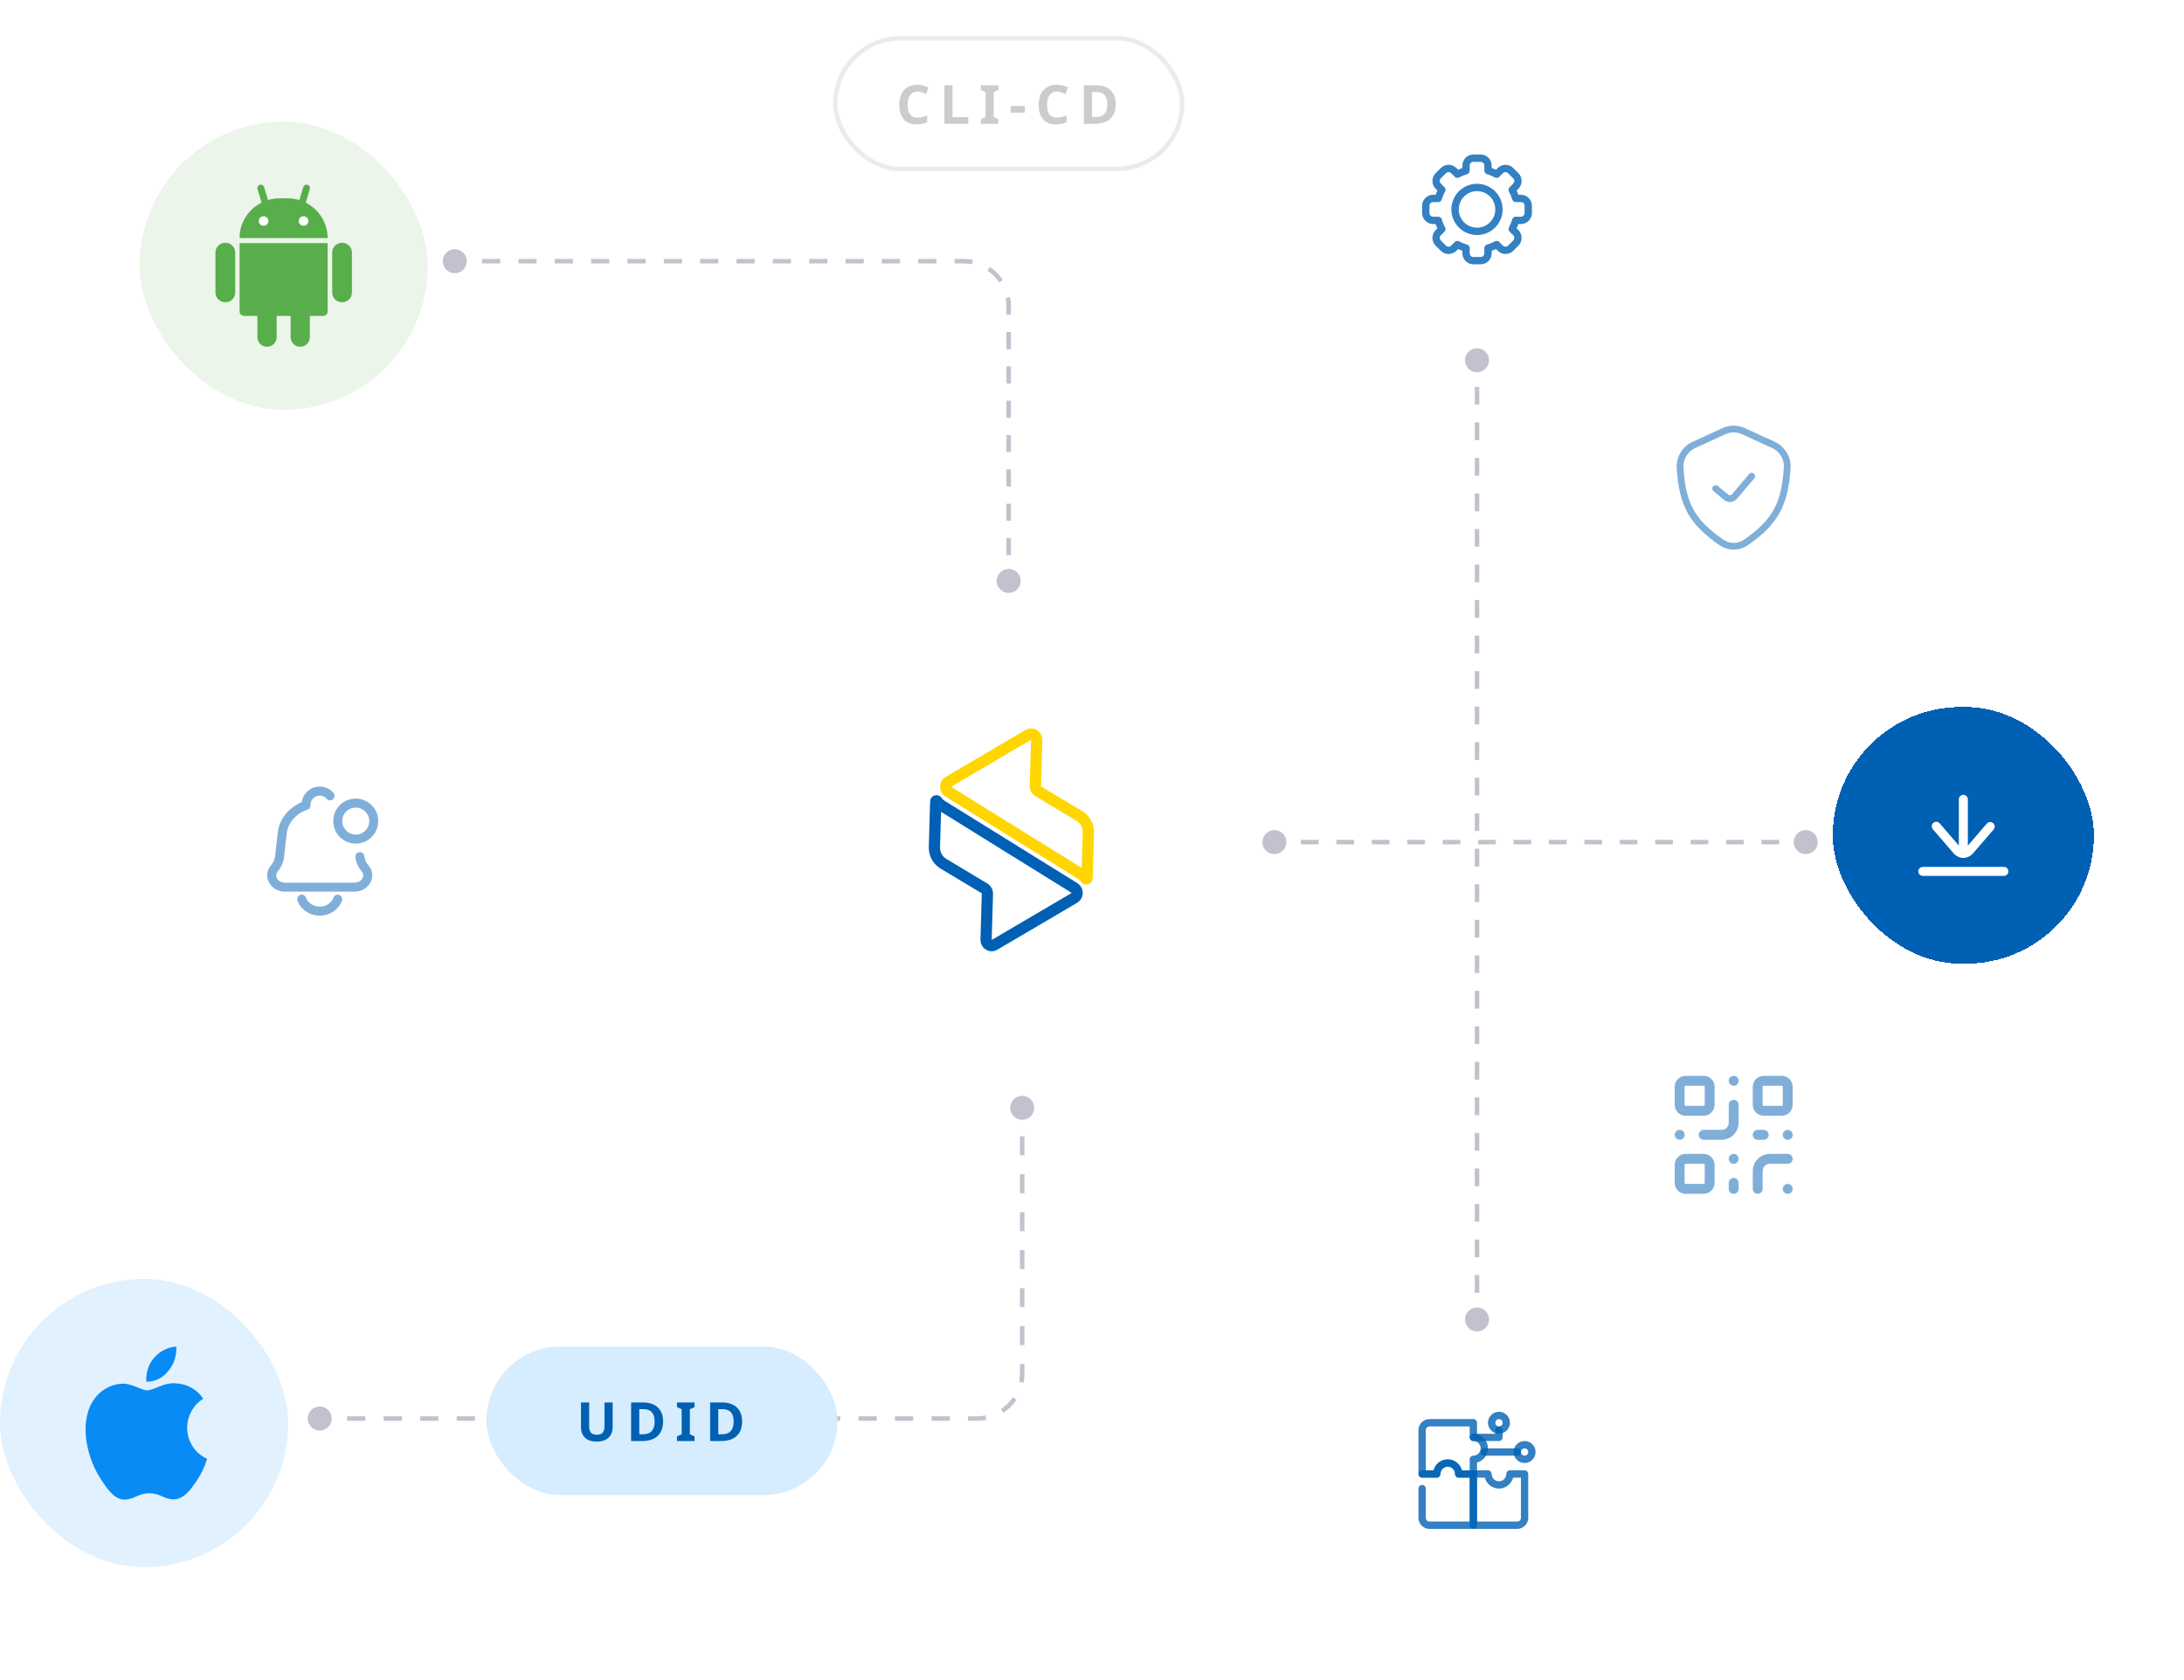 <svg width="485" height="373" viewBox="0 0 485 373" fill="none" xmlns="http://www.w3.org/2000/svg">
<rect x="31" y="27" width="64" height="64" rx="32" fill="#57AE4A" fill-opacity="0.12"/>
<path d="M59.626 49.08C59.626 49.676 59.137 50.154 58.535 50.154C57.933 50.154 57.444 49.676 57.444 49.08C57.444 48.484 57.933 48 58.535 48C59.137 48 59.626 48.484 59.626 49.08ZM68.508 49.08C68.508 49.676 68.019 50.154 67.417 50.154C66.815 50.154 66.326 49.676 66.326 49.08C66.326 48.484 66.815 48 67.417 48C68.019 48 68.508 48.484 68.508 49.08ZM72.761 53.979V69.172C72.761 69.707 72.328 70.146 71.788 70.146H68.806V74.882C68.806 76.052 67.85 76.997 66.669 76.997C65.493 76.997 64.543 76.052 64.543 74.882V70.146H61.438V74.882C61.438 76.052 60.476 76.997 59.3 76.997C58.113 76.997 57.163 76.052 57.163 74.882V70.146H54.193C53.653 70.146 53.208 69.707 53.208 69.172V53.979H72.761ZM75.995 67.114H75.928C74.735 67.114 73.768 66.146 73.768 64.954V56.078C73.768 54.885 74.735 53.917 75.928 53.917H75.995C77.188 53.917 78.155 54.885 78.155 56.078V64.954C78.155 66.146 77.188 67.114 75.995 67.114ZM50.075 67.114H50.008C48.815 67.114 47.848 66.146 47.848 64.954V56.078C47.848 54.885 48.815 53.917 50.008 53.917H50.075C51.268 53.917 52.235 54.885 52.235 56.078V64.954C52.23 66.146 51.262 67.114 50.075 67.114Z" fill="#57AE4A"/>
<path d="M59.624 49.08C59.624 49.676 59.135 50.154 58.533 50.154C57.931 50.154 57.441 49.676 57.441 49.08C57.441 48.484 57.931 48 58.533 48C59.135 48 59.624 48.484 59.624 49.08ZM68.506 49.08C68.506 49.676 68.016 50.154 67.415 50.154C66.813 50.154 66.323 49.676 66.323 49.08C66.323 48.484 66.813 48 67.415 48C68.016 48 68.506 48.484 68.506 49.08Z" fill="white"/>
<path d="M67.91 45.011L68.805 41.968C68.923 41.568 68.687 41.152 68.282 41.034C68.214 41.011 68.141 41 68.073 41C67.73 41 67.432 41.231 67.337 41.546L66.487 44.437C65.655 44.178 64.766 44.043 63.843 44.043H62.111C61.205 44.043 60.328 44.178 59.507 44.426L58.663 41.546C58.567 41.231 58.263 41 57.926 41C57.853 41 57.78 41.011 57.712 41.034C57.307 41.152 57.071 41.574 57.189 41.968L58.078 44.994C57.234 45.416 56.469 45.967 55.805 46.625C54.191 48.222 53.195 50.428 53.195 52.858H72.759C72.759 49.438 70.79 46.473 67.91 45.011ZM58.533 50.157C57.932 50.157 57.442 49.679 57.442 49.083C57.442 48.487 57.932 48.003 58.533 48.003C59.135 48.003 59.625 48.487 59.625 49.083C59.625 49.679 59.135 50.157 58.533 50.157ZM67.415 50.157C66.813 50.157 66.324 49.679 66.324 49.083C66.324 48.487 66.813 48.003 67.415 48.003C68.017 48.003 68.507 48.487 68.507 49.083C68.507 49.679 68.017 50.157 67.415 50.157Z" fill="#57AE4A"/>
<g filter="url(#filter0_d_4934_6614)">
<rect x="407" y="157" width="58" height="57" rx="28.5" fill="#0060B4" shape-rendering="crispEdges"/>
<path d="M445 194.502H427C426.735 194.502 426.48 194.397 426.293 194.209C426.105 194.022 426 193.767 426 193.502C426 193.237 426.105 192.982 426.293 192.795C426.48 192.607 426.735 192.502 427 192.502H445C445.265 192.502 445.52 192.607 445.707 192.795C445.895 192.982 446 193.237 446 193.502C446 193.767 445.895 194.022 445.707 194.209C445.52 194.397 445.265 194.502 445 194.502ZM436.005 190.502C435.591 190.497 435.183 190.403 434.808 190.226C434.434 190.049 434.102 189.794 433.835 189.477L429.243 184.155C429.154 184.056 429.085 183.94 429.041 183.815C428.997 183.689 428.978 183.555 428.987 183.422C428.995 183.289 429.03 183.159 429.089 183.04C429.148 182.921 429.231 182.814 429.332 182.727C429.433 182.64 429.55 182.574 429.677 182.533C429.803 182.492 429.937 182.477 430.07 182.488C430.203 182.499 430.332 182.537 430.45 182.599C430.568 182.661 430.672 182.746 430.757 182.849L435.349 188.17C435.428 188.27 435.527 188.351 435.64 188.408C435.754 188.466 435.878 188.498 436.005 188.502C436.132 188.498 436.256 188.465 436.37 188.408C436.483 188.35 436.582 188.269 436.661 188.169L441.241 182.85C441.418 182.665 441.659 182.555 441.914 182.542C442.17 182.53 442.42 182.615 442.615 182.782C442.809 182.949 442.932 183.183 442.958 183.438C442.985 183.692 442.913 183.947 442.757 184.15L438.177 189.47C437.91 189.787 437.577 190.043 437.203 190.221C436.828 190.399 436.42 190.495 436.005 190.502Z" fill="white"/>
<path d="M436 190.5C435.735 190.5 435.48 190.395 435.293 190.207C435.105 190.02 435 189.765 435 189.5V177.5C435 177.235 435.105 176.98 435.293 176.793C435.48 176.605 435.735 176.5 436 176.5C436.265 176.5 436.52 176.605 436.707 176.793C436.895 176.98 437 177.235 437 177.5V189.5C437 189.765 436.895 190.02 436.707 190.207C436.52 190.395 436.265 190.5 436 190.5Z" fill="white"/>
</g>
<rect y="284" width="64" height="64" rx="32" fill="#088BF5" fill-opacity="0.12"/>
<path d="M37.378 304.423C38.005 303.682 38.483 302.822 38.784 301.891C39.086 300.96 39.205 299.978 39.136 299C37.211 299.159 35.425 300.087 34.161 301.584C33.556 302.301 33.098 303.136 32.813 304.038C32.528 304.94 32.423 305.892 32.503 306.836C33.442 306.844 34.37 306.631 35.215 306.212C36.06 305.794 36.8 305.181 37.378 304.423ZM41.556 317.07C41.567 315.767 41.902 314.489 42.529 313.356C43.155 312.223 44.053 311.272 45.138 310.593C44.453 309.582 43.549 308.749 42.495 308.158C41.442 307.568 40.269 307.238 39.069 307.193C36.483 306.921 34.095 308.74 32.719 308.74C31.342 308.74 29.402 307.227 27.247 307.261C25.838 307.309 24.465 307.73 23.262 308.484C22.058 309.238 21.067 310.298 20.382 311.562C17.464 316.764 19.636 324.498 22.555 328.697C23.881 330.754 25.539 333.083 27.728 332.998C29.916 332.913 30.629 331.604 33.166 331.604C35.703 331.604 36.483 332.998 38.638 332.947C40.794 332.896 42.319 330.839 43.712 328.782C44.699 327.289 45.469 325.657 46 323.937C44.686 323.363 43.565 322.406 42.775 321.186C41.985 319.965 41.562 318.534 41.556 317.07Z" fill="#088BF5"/>
<g filter="url(#filter1_d_4934_6614)">
<rect x="171" y="133" width="107" height="107" rx="53.5" fill="white" shape-rendering="crispEdges"/>
<g clip-path="url(#clip0_4934_6614)">
<path d="M208.263 178.126L208.077 177.875C207.989 177.756 207.805 177.818 207.801 177.968L207.502 188.072C207.457 189.602 208.225 191.034 209.502 191.8L218.66 197.291C219.053 197.527 219.289 197.967 219.275 198.438L218.978 208.677C218.949 209.674 219.982 210.32 220.818 209.829L238.572 199.397C239.395 198.913 239.409 197.689 238.597 197.185L209.038 178.841C208.738 178.655 208.475 178.413 208.263 178.126Z" stroke="#0060B4" stroke-width="2.5"/>
<path d="M240.935 194.871L241.121 195.122C241.209 195.241 241.392 195.18 241.397 195.029L241.696 184.926C241.741 183.396 240.972 181.963 239.695 181.198L230.538 175.706C230.145 175.47 229.908 175.03 229.922 174.56L230.219 164.32C230.248 163.323 229.215 162.677 228.379 163.168L210.625 173.601C209.803 174.084 209.789 175.309 210.6 175.812L240.16 194.156C240.459 194.342 240.722 194.585 240.935 194.871Z" stroke="#FFD600" stroke-width="2.5"/>
</g>
</g>
<g filter="url(#filter2_d_4934_6614)">
<rect x="301" y="20" width="54" height="53" rx="26.5" fill="white" shape-rendering="crispEdges"/>
<path d="M337.75 43.25H337.193C337.079 42.927 336.948 42.609 336.801 42.3L337.198 41.901C337.652 41.443 337.907 40.824 337.906 40.179C337.906 39.533 337.65 38.915 337.194 38.458L336.047 37.311C335.822 37.084 335.553 36.903 335.257 36.781C334.961 36.658 334.644 36.596 334.324 36.596H334.321C334.001 36.596 333.683 36.659 333.387 36.782C333.091 36.906 332.822 37.086 332.596 37.314L332.209 37.703C331.897 37.553 331.577 37.42 331.25 37.306V36.75C331.249 36.104 330.992 35.484 330.535 35.027C330.078 34.57 329.459 34.313 328.812 34.312H327.188C326.541 34.313 325.922 34.57 325.465 35.027C325.008 35.484 324.751 36.104 324.75 36.75V37.308C324.425 37.422 324.107 37.554 323.797 37.703L323.402 37.308C322.945 36.852 322.325 36.595 321.679 36.595C321.032 36.596 320.413 36.852 319.955 37.308L318.808 38.455C318.352 38.913 318.095 39.533 318.096 40.179C318.096 40.825 318.352 41.445 318.808 41.902L319.203 42.297C319.054 42.607 318.922 42.925 318.808 43.25H318.25C317.604 43.251 316.984 43.508 316.527 43.965C316.07 44.422 315.813 45.041 315.812 45.688V47.312C315.813 47.959 316.07 48.578 316.527 49.035C316.984 49.492 317.604 49.749 318.25 49.75H318.806C318.92 50.077 319.053 50.397 319.203 50.709L318.814 51.096C318.587 51.323 318.407 51.591 318.284 51.887C318.16 52.183 318.097 52.501 318.097 52.821C318.096 53.142 318.159 53.459 318.282 53.755C318.404 54.051 318.584 54.321 318.811 54.547L319.957 55.694C320.414 56.149 321.033 56.406 321.678 56.406C322.324 56.407 322.943 56.152 323.401 55.697L323.8 55.301C324.11 55.448 324.427 55.578 324.75 55.692V56.25C324.751 56.896 325.008 57.516 325.465 57.973C325.922 58.43 326.541 58.687 327.188 58.688H328.812C329.459 58.687 330.078 58.43 330.535 57.973C330.992 57.516 331.249 56.896 331.25 56.25V55.694C331.576 55.58 331.896 55.449 332.207 55.301L332.597 55.691C333.055 56.148 333.675 56.404 334.321 56.404C334.967 56.404 335.587 56.148 336.044 55.691L337.192 54.544C337.649 54.087 337.905 53.467 337.905 52.821C337.905 52.175 337.648 51.555 337.191 51.098L336.801 50.708C336.949 50.396 337.08 50.076 337.194 49.75H337.75C338.396 49.749 339.016 49.492 339.473 49.035C339.93 48.578 340.187 47.959 340.188 47.312V45.688C340.187 45.041 339.93 44.422 339.473 43.965C339.016 43.508 338.396 43.251 337.75 43.25ZM338.562 47.312C338.562 47.528 338.477 47.734 338.324 47.887C338.172 48.039 337.965 48.125 337.75 48.125H336.596C336.418 48.125 336.245 48.184 336.103 48.292C335.962 48.4 335.86 48.551 335.813 48.723C335.644 49.332 335.404 49.918 335.098 50.47C335.012 50.624 334.979 50.802 335.004 50.976C335.028 51.151 335.109 51.313 335.234 51.438L336.043 52.247C336.195 52.399 336.281 52.606 336.281 52.822C336.281 53.037 336.195 53.243 336.043 53.396L334.896 54.542C334.743 54.694 334.537 54.78 334.321 54.78C334.106 54.78 333.899 54.694 333.747 54.542L332.938 53.734C332.813 53.609 332.651 53.529 332.477 53.504C332.302 53.479 332.124 53.512 331.97 53.597C331.418 53.904 330.831 54.145 330.223 54.313C330.051 54.36 329.9 54.462 329.792 54.604C329.684 54.745 329.625 54.918 329.625 55.096V56.25C329.625 56.465 329.539 56.672 329.387 56.824C329.234 56.977 329.028 57.062 328.812 57.062H327.188C326.972 57.062 326.766 56.977 326.613 56.824C326.461 56.672 326.375 56.465 326.375 56.25V55.096C326.375 54.919 326.317 54.746 326.209 54.605C326.102 54.463 325.951 54.361 325.78 54.313C325.173 54.143 324.589 53.903 324.038 53.597C323.884 53.512 323.707 53.479 323.533 53.504C323.358 53.528 323.197 53.608 323.072 53.732L322.255 54.546C322.102 54.697 321.895 54.782 321.68 54.782C321.465 54.782 321.259 54.697 321.106 54.545L319.96 53.398C319.884 53.323 319.824 53.233 319.783 53.134C319.742 53.035 319.721 52.929 319.721 52.823C319.722 52.716 319.743 52.61 319.784 52.511C319.825 52.413 319.885 52.323 319.961 52.248L320.773 51.438C320.899 51.313 320.981 51.149 321.005 50.973C321.029 50.797 320.995 50.617 320.907 50.463C320.596 49.915 320.355 49.331 320.188 48.723C320.141 48.551 320.038 48.4 319.897 48.292C319.755 48.184 319.582 48.125 319.404 48.125H318.25C318.035 48.125 317.828 48.039 317.676 47.887C317.523 47.734 317.438 47.528 317.438 47.312V45.688C317.438 45.472 317.523 45.266 317.676 45.113C317.828 44.961 318.035 44.875 318.25 44.875H319.404C319.581 44.875 319.754 44.817 319.896 44.709C320.037 44.602 320.139 44.451 320.187 44.279C320.355 43.674 320.597 43.092 320.907 42.546C320.995 42.392 321.029 42.212 321.006 42.036C320.982 41.86 320.901 41.696 320.775 41.571L319.958 40.753C319.805 40.601 319.72 40.394 319.72 40.179C319.72 39.963 319.805 39.757 319.957 39.604L321.104 38.458C321.256 38.305 321.463 38.22 321.679 38.22C321.894 38.219 322.101 38.305 322.253 38.457L323.071 39.274C323.196 39.4 323.36 39.481 323.536 39.505C323.712 39.529 323.892 39.495 324.046 39.407C324.592 39.096 325.174 38.855 325.78 38.687C325.951 38.639 326.102 38.537 326.209 38.396C326.317 38.254 326.375 38.081 326.375 37.904V36.75C326.375 36.535 326.461 36.328 326.613 36.176C326.766 36.023 326.972 35.938 327.188 35.938H328.812C329.028 35.938 329.234 36.023 329.387 36.176C329.539 36.328 329.625 36.535 329.625 36.75V37.904C329.625 38.082 329.684 38.255 329.792 38.397C329.9 38.538 330.051 38.64 330.223 38.687C330.83 38.854 331.414 39.096 331.962 39.407C332.117 39.495 332.297 39.529 332.473 39.505C332.65 39.481 332.813 39.4 332.939 39.273L333.748 38.461C333.823 38.385 333.913 38.325 334.011 38.284C334.11 38.242 334.216 38.221 334.323 38.221C334.43 38.221 334.536 38.242 334.635 38.283C334.734 38.324 334.823 38.384 334.898 38.46L336.045 39.606C336.197 39.759 336.282 39.965 336.283 40.18C336.283 40.395 336.198 40.602 336.046 40.755L335.232 41.572C335.108 41.697 335.028 41.858 335.004 42.033C334.979 42.207 335.012 42.385 335.098 42.539C335.404 43.089 335.644 43.673 335.813 44.279C335.861 44.45 335.963 44.601 336.104 44.709C336.246 44.817 336.419 44.875 336.596 44.875H337.75C337.965 44.875 338.172 44.961 338.324 45.113C338.477 45.266 338.562 45.472 338.562 45.688V47.312Z" fill="#0060B4" fill-opacity="0.8"/>
<path d="M328 40.812C326.875 40.812 325.776 41.146 324.84 41.771C323.905 42.396 323.176 43.284 322.745 44.324C322.315 45.363 322.202 46.506 322.422 47.61C322.641 48.713 323.183 49.726 323.978 50.522C324.774 51.317 325.787 51.859 326.89 52.078C327.994 52.298 329.137 52.185 330.177 51.755C331.216 51.324 332.104 50.595 332.729 49.66C333.354 48.724 333.688 47.625 333.688 46.5C333.686 44.992 333.086 43.546 332.02 42.48C330.954 41.414 329.508 40.814 328 40.812ZM328 50.562C327.197 50.562 326.411 50.324 325.743 49.878C325.075 49.431 324.554 48.797 324.247 48.055C323.939 47.312 323.859 46.495 324.016 45.707C324.172 44.919 324.559 44.196 325.127 43.627C325.696 43.059 326.419 42.672 327.207 42.516C327.995 42.359 328.812 42.439 329.555 42.747C330.297 43.054 330.931 43.575 331.378 44.243C331.824 44.911 332.063 45.697 332.063 46.5C332.061 47.577 331.633 48.61 330.871 49.371C330.11 50.133 329.077 50.561 328 50.562Z" fill="#0060B4" fill-opacity="0.8"/>
</g>
<g filter="url(#filter3_d_4934_6614)">
<rect x="301" y="300" width="54" height="53" rx="26.5" fill="white" shape-rendering="crispEdges"/>
<g clip-path="url(#clip1_4934_6614)">
<path d="M332.875 320H327.188C326.972 320 326.765 319.914 326.613 319.762C326.461 319.61 326.375 319.403 326.375 319.188C326.375 318.972 326.461 318.765 326.613 318.613C326.765 318.461 326.972 318.375 327.188 318.375H332.062V317.562C332.062 317.347 332.148 317.14 332.3 316.988C332.453 316.836 332.66 316.75 332.875 316.75C333.09 316.75 333.297 316.836 333.45 316.988C333.602 317.14 333.688 317.347 333.688 317.562V319.188C333.688 319.403 333.602 319.61 333.45 319.762C333.297 319.914 333.09 320 332.875 320ZM338.562 324.875C338.08 324.875 337.609 324.732 337.208 324.464C336.807 324.196 336.495 323.816 336.311 323.37C336.126 322.925 336.078 322.435 336.172 321.962C336.266 321.489 336.498 321.055 336.839 320.714C337.18 320.373 337.614 320.141 338.087 320.047C338.56 319.953 339.05 320.001 339.495 320.186C339.941 320.37 340.321 320.682 340.589 321.083C340.857 321.484 341 321.955 341 322.438C341 323.084 340.743 323.704 340.286 324.161C339.829 324.618 339.209 324.875 338.562 324.875ZM338.562 321.625C338.402 321.625 338.245 321.673 338.111 321.762C337.977 321.851 337.873 321.978 337.812 322.127C337.75 322.275 337.734 322.438 337.766 322.596C337.797 322.754 337.874 322.898 337.988 323.012C338.102 323.126 338.246 323.203 338.404 323.234C338.562 323.266 338.725 323.25 338.873 323.188C339.022 323.127 339.149 323.023 339.238 322.889C339.327 322.755 339.375 322.598 339.375 322.438C339.375 322.222 339.289 322.015 339.137 321.863C338.985 321.711 338.778 321.625 338.562 321.625Z" fill="#0060B4" fill-opacity="0.8"/>
<path d="M336.938 323.25H329.625C329.41 323.25 329.203 323.164 329.05 323.012C328.898 322.86 328.812 322.653 328.812 322.438C328.812 322.222 328.898 322.015 329.05 321.863C329.203 321.711 329.41 321.625 329.625 321.625H336.938C337.153 321.625 337.36 321.711 337.512 321.863C337.664 322.015 337.75 322.222 337.75 322.438C337.75 322.653 337.664 322.86 337.512 323.012C337.36 323.164 337.153 323.25 336.938 323.25Z" fill="#0060B4" fill-opacity="0.8"/>
<path d="M327.188 339.498H317.438C316.791 339.498 316.171 339.242 315.714 338.785C315.257 338.327 315 337.707 315 337.061V330.561C315 330.345 315.086 330.139 315.238 329.986C315.39 329.834 315.597 329.748 315.812 329.748C316.028 329.748 316.235 329.834 316.387 329.986C316.539 330.139 316.625 330.345 316.625 330.561V337.061C316.625 337.276 316.711 337.483 316.863 337.636C317.015 337.788 317.222 337.873 317.438 337.873H326.375V328.123H323.938C323.722 328.123 323.515 328.038 323.363 327.886C323.211 327.733 323.125 327.526 323.125 327.311C323.125 326.88 322.954 326.467 322.649 326.162C322.344 325.857 321.931 325.686 321.5 325.686C321.069 325.686 320.656 325.857 320.351 326.162C320.046 326.467 319.875 326.88 319.875 327.311C319.875 327.526 319.789 327.733 319.637 327.886C319.485 328.038 319.278 328.123 319.062 328.123H315.812C315.597 328.123 315.39 328.038 315.238 327.886C315.086 327.733 315 327.526 315 327.311C315 327.095 315.086 326.889 315.238 326.736C315.39 326.584 315.597 326.498 315.812 326.498H318.356C318.537 325.803 318.945 325.187 319.514 324.748C320.083 324.309 320.781 324.07 321.5 324.07C322.219 324.07 322.917 324.309 323.486 324.748C324.055 325.187 324.463 325.803 324.644 326.498H327.188C327.403 326.498 327.61 326.584 327.762 326.736C327.914 326.889 328 327.095 328 327.311V338.686C328 338.901 327.914 339.108 327.762 339.261C327.61 339.413 327.403 339.498 327.188 339.498Z" fill="#0060B4" fill-opacity="0.8"/>
<path d="M336.938 339.5H327.188C326.972 339.5 326.765 339.414 326.613 339.262C326.461 339.11 326.375 338.903 326.375 338.688V327.312C326.375 327.097 326.461 326.89 326.613 326.738C326.765 326.586 326.972 326.5 327.188 326.5H330.438C330.653 326.5 330.86 326.586 331.012 326.738C331.164 326.89 331.25 327.097 331.25 327.312C331.25 327.743 331.421 328.157 331.726 328.462C332.031 328.766 332.444 328.938 332.875 328.938C333.306 328.938 333.719 328.766 334.024 328.462C334.329 328.157 334.5 327.743 334.5 327.312C334.5 327.097 334.586 326.89 334.738 326.738C334.89 326.586 335.097 326.5 335.312 326.5H338.562C338.778 326.5 338.985 326.586 339.137 326.738C339.289 326.89 339.375 327.097 339.375 327.312V337.062C339.375 337.709 339.118 338.329 338.661 338.786C338.204 339.243 337.584 339.5 336.938 339.5ZM328 337.875H336.938C337.153 337.875 337.36 337.789 337.512 337.637C337.664 337.485 337.75 337.278 337.75 337.062V328.125H336.019C335.838 328.82 335.43 329.436 334.861 329.875C334.292 330.315 333.594 330.553 332.875 330.553C332.156 330.553 331.458 330.315 330.889 329.875C330.32 329.436 329.912 328.82 329.731 328.125H328V337.875Z" fill="#0060B4" fill-opacity="0.8"/>
<path d="M332.875 318.375C332.393 318.375 331.922 318.232 331.521 317.964C331.12 317.696 330.808 317.316 330.623 316.87C330.439 316.425 330.39 315.935 330.484 315.462C330.578 314.989 330.811 314.555 331.151 314.214C331.492 313.873 331.927 313.641 332.399 313.547C332.872 313.453 333.362 313.501 333.808 313.686C334.253 313.87 334.634 314.182 334.902 314.583C335.17 314.984 335.313 315.455 335.313 315.938C335.313 316.584 335.056 317.204 334.599 317.661C334.141 318.118 333.521 318.375 332.875 318.375ZM332.875 315.125C332.714 315.125 332.557 315.173 332.424 315.262C332.29 315.351 332.186 315.478 332.124 315.627C332.063 315.775 332.047 315.938 332.078 316.096C332.109 316.254 332.187 316.398 332.3 316.512C332.414 316.626 332.559 316.703 332.716 316.734C332.874 316.766 333.037 316.75 333.186 316.688C333.334 316.627 333.461 316.523 333.551 316.389C333.64 316.255 333.688 316.098 333.688 315.938C333.688 315.722 333.602 315.515 333.45 315.363C333.297 315.211 333.09 315.125 332.875 315.125Z" fill="#0060B4" fill-opacity="0.8"/>
<path d="M327.188 328.125H323.938C323.722 328.125 323.515 328.039 323.363 327.887C323.211 327.735 323.125 327.528 323.125 327.312C323.125 326.882 322.954 326.468 322.649 326.163C322.344 325.859 321.931 325.688 321.5 325.688C321.069 325.688 320.656 325.859 320.351 326.163C320.046 326.468 319.875 326.882 319.875 327.312C319.875 327.528 319.789 327.735 319.637 327.887C319.485 328.039 319.278 328.125 319.062 328.125H315.812C315.597 328.125 315.39 328.039 315.238 327.887C315.086 327.735 315 327.528 315 327.312V317.562C315 316.916 315.257 316.296 315.714 315.839C316.171 315.382 316.791 315.125 317.438 315.125H327.188C327.403 315.125 327.61 315.211 327.762 315.363C327.914 315.515 328 315.722 328 315.938V318.481C328.695 318.662 329.311 319.07 329.75 319.639C330.19 320.208 330.428 320.906 330.428 321.625C330.428 322.344 330.19 323.042 329.75 323.611C329.311 324.18 328.695 324.588 328 324.769V327.312C328 327.528 327.914 327.735 327.762 327.887C327.61 328.039 327.403 328.125 327.188 328.125ZM324.644 326.5H326.375V324.062C326.375 323.847 326.461 323.64 326.613 323.488C326.765 323.336 326.972 323.25 327.188 323.25C327.618 323.25 328.032 323.079 328.337 322.774C328.641 322.469 328.812 322.056 328.812 321.625C328.812 321.194 328.641 320.781 328.337 320.476C328.032 320.171 327.618 320 327.188 320C326.972 320 326.765 319.914 326.613 319.762C326.461 319.61 326.375 319.403 326.375 319.188V316.75H317.438C317.222 316.75 317.015 316.836 316.863 316.988C316.711 317.14 316.625 317.347 316.625 317.562V326.5H318.356C318.537 325.805 318.945 325.189 319.514 324.75C320.083 324.31 320.781 324.072 321.5 324.072C322.219 324.072 322.917 324.31 323.486 324.75C324.055 325.189 324.463 325.805 324.644 326.5Z" fill="#0060B4" fill-opacity="0.8"/>
</g>
</g>
<path d="M98.333 58C98.333 59.473 99.527 60.667 101 60.667C102.473 60.667 103.667 59.473 103.667 58C103.667 56.527 102.473 55.333 101 55.333C99.527 55.333 98.333 56.527 98.333 58ZM221.333 129C221.333 130.473 222.527 131.667 224 131.667C225.473 131.667 226.667 130.473 226.667 129C226.667 127.527 225.473 126.333 224 126.333C222.527 126.333 221.333 127.527 221.333 129ZM101 58V58.5H103.018V58V57.5H101V58ZM107.054 58V58.5H111.089V58V57.5H107.054V58ZM115.125 58V58.5H119.161V58V57.5H115.125V58ZM123.196 58V58.5H127.232V58V57.5H123.196V58ZM131.268 58V58.5H135.304V58V57.5H131.268V58ZM139.339 58V58.5H143.375V58V57.5H139.339V58ZM147.411 58V58.5H151.446V58V57.5H147.411V58ZM155.482 58V58.5H159.518V58V57.5H155.482V58ZM163.554 58V58.5H167.589V58V57.5H163.554V58ZM171.625 58V58.5H175.661V58V57.5H171.625V58ZM179.696 58V58.5H183.732V58V57.5H179.696V58ZM187.768 58V58.5H191.804V58V57.5H187.768V58ZM195.839 58V58.5H199.875V58V57.5H195.839V58ZM203.911 58V58.5H207.946V58V57.5H203.911V58ZM211.982 58V58.5H214V58V57.5H211.982V58ZM214 58V58.5C214.635 58.5 215.255 58.562 215.855 58.681L215.952 58.19L216.049 57.7C215.386 57.569 214.701 57.5 214 57.5V58ZM219.556 59.684L219.278 60.1C220.314 60.794 221.206 61.686 221.9 62.722L222.316 62.444L222.731 62.166C221.965 61.021 220.979 60.035 219.834 59.269L219.556 59.684ZM223.81 66.048L223.319 66.145C223.438 66.745 223.5 67.365 223.5 68H224H224.5C224.5 67.299 224.431 66.614 224.3 65.951L223.81 66.048ZM224 68H223.5V69.906H224H224.5V68H224ZM224 73.719H223.5V77.531H224H224.5V73.719H224ZM224 81.344H223.5V85.156H224H224.5V81.344H224ZM224 88.969H223.5V92.781H224H224.5V88.969H224ZM224 96.594H223.5V100.406H224H224.5V96.594H224ZM224 104.219H223.5V108.031H224H224.5V104.219H224ZM224 111.844H223.5V115.656H224H224.5V111.844H224ZM224 119.469H223.5V123.281H224H224.5V119.469H224ZM224 127.094H223.5V129H224H224.5V127.094H224Z" fill="#C1C2CD"/>
<path d="M280.333 187C280.333 188.473 281.527 189.667 283 189.667C284.473 189.667 285.667 188.473 285.667 187C285.667 185.527 284.473 184.333 283 184.333C281.527 184.333 280.333 185.527 280.333 187ZM398.333 187C398.333 188.473 399.527 189.667 401 189.667C402.473 189.667 403.667 188.473 403.667 187C403.667 185.527 402.473 184.333 401 184.333C399.527 184.333 398.333 185.527 398.333 187ZM283 187V187.5H284.967V187V186.5H283V187ZM288.9 187V187.5H292.833V187V186.5H288.9V187ZM296.767 187V187.5H300.7V187V186.5H296.767V187ZM304.633 187V187.5H308.567V187V186.5H304.633V187ZM312.5 187V187.5H316.433V187V186.5H312.5V187ZM320.367 187V187.5H324.3V187V186.5H320.367V187ZM328.233 187V187.5H332.167V187V186.5H328.233V187ZM336.1 187V187.5H340.033V187V186.5H336.1V187ZM343.967 187V187.5H347.9V187V186.5H343.967V187ZM351.833 187V187.5H355.767V187V186.5H351.833V187ZM359.7 187V187.5H363.633V187V186.5H359.7V187ZM367.567 187V187.5H371.5V187V186.5H367.567V187ZM375.433 187V187.5H379.367V187V186.5H375.433V187ZM383.3 187V187.5H387.233V187V186.5H383.3V187ZM391.167 187V187.5H395.1V187V186.5H391.167V187ZM399.033 187V187.5H401V187V186.5H399.033V187Z" fill="#C1C2CD"/>
<path d="M328 295.667C329.473 295.667 330.667 294.473 330.667 293C330.667 291.527 329.473 290.333 328 290.333C326.527 290.333 325.333 291.527 325.333 293C325.333 294.473 326.527 295.667 328 295.667ZM328 82.667C329.473 82.667 330.667 81.473 330.667 80C330.667 78.527 329.473 77.333 328 77.333C326.527 77.333 325.333 78.527 325.333 80C325.333 81.473 326.527 82.667 328 82.667ZM328 293H328.5V291.028H328H327.5V293H328ZM328 287.083H328.5V283.139H328H327.5V287.083H328ZM328 279.194H328.5V275.25H328H327.5V279.194H328ZM328 271.306H328.5V267.361H328H327.5V271.306H328ZM328 263.417H328.5V259.472H328H327.5V263.417H328ZM328 255.528H328.5V251.583H328H327.5V255.528H328ZM328 247.639H328.5V243.694H328H327.5V247.639H328ZM328 239.75H328.5V235.806H328H327.5V239.75H328ZM328 231.861H328.5V227.917H328H327.5V231.861H328ZM328 223.972H328.5V220.028H328H327.5V223.972H328ZM328 216.083H328.5V212.139H328H327.5V216.083H328ZM328 208.194H328.5V204.25H328H327.5V208.194H328ZM328 200.306H328.5V196.361H328H327.5V200.306H328ZM328 192.417H328.5V188.472H328H327.5V192.417H328ZM328 184.528H328.5V180.583H328H327.5V184.528H328ZM328 176.639H328.5V172.694H328H327.5V176.639H328ZM328 168.75H328.5V164.806H328H327.5V168.75H328ZM328 160.861H328.5V156.917H328H327.5V160.861H328ZM328 152.972H328.5V149.028H328H327.5V152.972H328ZM328 145.083H328.5V141.139H328H327.5V145.083H328ZM328 137.194H328.5V133.25H328H327.5V137.194H328ZM328 129.306H328.5V125.361H328H327.5V129.306H328ZM328 121.417H328.5V117.472H328H327.5V121.417H328ZM328 113.528H328.5V109.583H328H327.5V113.528H328ZM328 105.639H328.5V101.695H328H327.5V105.639H328ZM328 97.75H328.5V93.806H328H327.5V97.75H328ZM328 89.861H328.5V85.917H328H327.5V89.861H328ZM328 81.972H328.5V80H328H327.5V81.972H328Z" fill="#C1C2CD"/>
<path d="M68.333 315C68.333 316.473 69.527 317.667 71 317.667C72.473 317.667 73.667 316.473 73.667 315C73.667 313.527 72.473 312.333 71 312.333C69.527 312.333 68.333 313.527 68.333 315ZM224.333 246C224.333 247.473 225.527 248.667 227 248.667C228.473 248.667 229.667 247.473 229.667 246C229.667 244.527 228.473 243.333 227 243.333C225.527 243.333 224.333 244.527 224.333 246ZM71 315V315.5H73.028V315V314.5H71V315ZM77.083 315V315.5H81.139V315V314.5H77.083V315ZM85.194 315V315.5H89.25V315V314.5H85.194V315ZM93.306 315V315.5H97.361V315V314.5H93.306V315ZM101.417 315V315.5H105.472V315V314.5H101.417V315ZM109.528 315V315.5H113.583V315V314.5H109.528V315ZM117.639 315V315.5H121.694V315V314.5H117.639V315ZM125.75 315V315.5H129.806V315V314.5H125.75V315ZM133.861 315V315.5H137.917V315V314.5H133.861V315ZM141.972 315V315.5H146.028V315V314.5H141.972V315ZM150.083 315V315.5H154.139V315V314.5H150.083V315ZM158.194 315V315.5H162.25V315V314.5H158.194V315ZM166.306 315V315.5H170.361V315V314.5H166.306V315ZM174.417 315V315.5H178.472V315V314.5H174.417V315ZM182.528 315V315.5H186.583V315V314.5H182.528V315ZM190.639 315V315.5H194.694V315V314.5H190.639V315ZM198.75 315V315.5H202.806V315V314.5H198.75V315ZM206.861 315V315.5H210.917V315V314.5H206.861V315ZM214.972 315V315.5H217V315V314.5H214.972V315ZM217 315V315.5C217.701 315.5 218.386 315.431 219.049 315.3L218.952 314.81L218.855 314.319C218.255 314.438 217.635 314.5 217 314.5V315ZM222.556 313.316L222.834 313.731C223.979 312.965 224.965 311.979 225.731 310.834L225.316 310.556L224.9 310.278C224.206 311.314 223.314 312.206 222.278 312.9L222.556 313.316ZM226.81 306.952L227.3 307.049C227.431 306.386 227.5 305.701 227.5 305H227H226.5C226.5 305.635 226.438 306.255 226.319 306.855L226.81 306.952ZM227 305H227.5V302.893H227H226.5V305H227ZM227 298.679H227.5V294.464H227H226.5V298.679H227ZM227 290.25H227.5V286.036H227H226.5V290.25H227ZM227 281.821H227.5V277.607H227H226.5V281.821H227ZM227 273.393H227.5V269.179H227H226.5V273.393H227ZM227 264.964H227.5V260.75H227H226.5V264.964H227ZM227 256.536H227.5V252.321H227H226.5V256.536H227ZM227 248.107H227.5V246H227H226.5V248.107H227Z" fill="#C1C2CD"/>
<rect x="108" y="299" width="78" height="33" rx="16.5" fill="#D6ECFF"/>
<path d="M136.052 316.976C136.052 317.568 135.92 318.104 135.656 318.584C135.4 319.056 135.008 319.432 134.48 319.712C133.96 319.984 133.3 320.12 132.5 320.12C131.364 320.12 130.5 319.832 129.908 319.256C129.316 318.672 129.02 317.904 129.02 316.952V311.432H130.832V316.676C130.832 317.38 130.976 317.876 131.264 318.164C131.552 318.452 131.98 318.596 132.548 318.596C132.948 318.596 133.272 318.528 133.52 318.392C133.768 318.256 133.948 318.044 134.06 317.756C134.18 317.468 134.24 317.104 134.24 316.664V311.432H136.052V316.976ZM147.254 315.632C147.254 316.592 147.07 317.396 146.702 318.044C146.334 318.692 145.798 319.18 145.094 319.508C144.398 319.836 143.558 320 142.574 320H140.15V311.432H142.838C143.734 311.432 144.51 311.592 145.166 311.912C145.83 312.232 146.342 312.704 146.702 313.328C147.07 313.944 147.254 314.712 147.254 315.632ZM145.37 315.68C145.37 315.048 145.278 314.528 145.094 314.12C144.91 313.712 144.634 313.412 144.266 313.22C143.906 313.02 143.462 312.92 142.934 312.92H141.962V318.5H142.742C143.63 318.5 144.29 318.264 144.722 317.792C145.154 317.32 145.37 316.616 145.37 315.68ZM154.237 320H150.337V318.968L151.381 318.488V312.944L150.337 312.464V311.432H154.237V312.464L153.193 312.944V318.488L154.237 318.968V320ZM164.801 315.632C164.801 316.592 164.617 317.396 164.249 318.044C163.881 318.692 163.345 319.18 162.641 319.508C161.945 319.836 161.105 320 160.121 320H157.697V311.432H160.385C161.281 311.432 162.057 311.592 162.713 311.912C163.377 312.232 163.889 312.704 164.249 313.328C164.617 313.944 164.801 314.712 164.801 315.632ZM162.917 315.68C162.917 315.048 162.825 314.528 162.641 314.12C162.457 313.712 162.181 313.412 161.813 313.22C161.453 313.02 161.009 312.92 160.481 312.92H159.509V318.5H160.289C161.177 318.5 161.837 318.264 162.269 317.792C162.701 317.32 162.917 316.616 162.917 315.68Z" fill="#0060B4"/>
<rect x="185.5" y="8.5" width="77" height="29" rx="14.5" stroke="black" stroke-opacity="0.08"/>
<path d="M203.716 20.324C203.372 20.324 203.064 20.392 202.792 20.528C202.528 20.664 202.304 20.86 202.12 21.116C201.936 21.364 201.796 21.668 201.7 22.028C201.612 22.388 201.568 22.792 201.568 23.24C201.568 23.848 201.64 24.368 201.784 24.8C201.936 25.224 202.172 25.548 202.492 25.772C202.812 25.996 203.22 26.108 203.716 26.108C204.068 26.108 204.416 26.068 204.76 25.988C205.112 25.908 205.492 25.796 205.9 25.652V27.176C205.524 27.328 205.152 27.44 204.784 27.512C204.416 27.584 204.004 27.62 203.548 27.62C202.668 27.62 201.94 27.44 201.364 27.08C200.796 26.712 200.376 26.2 200.104 25.544C199.832 24.88 199.696 24.108 199.696 23.228C199.696 22.58 199.784 21.988 199.96 21.452C200.136 20.908 200.392 20.44 200.728 20.048C201.072 19.656 201.492 19.352 201.988 19.136C202.492 18.92 203.068 18.812 203.716 18.812C204.14 18.812 204.564 18.868 204.988 18.98C205.42 19.084 205.832 19.228 206.224 19.412L205.636 20.888C205.316 20.736 204.992 20.604 204.664 20.492C204.344 20.38 204.028 20.324 203.716 20.324ZM209.721 27.5V18.932H211.533V26H215.013V27.5H209.721ZM221.71 27.5H217.81V26.468L218.854 25.988V20.444L217.81 19.964V18.932H221.71V19.964L220.666 20.444V25.988L221.71 26.468V27.5ZM224.45 25.016V23.552H227.594V25.016H224.45ZM234.673 20.324C234.329 20.324 234.021 20.392 233.749 20.528C233.485 20.664 233.261 20.86 233.077 21.116C232.893 21.364 232.753 21.668 232.657 22.028C232.569 22.388 232.525 22.792 232.525 23.24C232.525 23.848 232.597 24.368 232.741 24.8C232.893 25.224 233.129 25.548 233.449 25.772C233.769 25.996 234.177 26.108 234.673 26.108C235.025 26.108 235.373 26.068 235.717 25.988C236.069 25.908 236.449 25.796 236.857 25.652V27.176C236.481 27.328 236.109 27.44 235.741 27.512C235.373 27.584 234.961 27.62 234.505 27.62C233.625 27.62 232.897 27.44 232.321 27.08C231.753 26.712 231.333 26.2 231.061 25.544C230.789 24.88 230.653 24.108 230.653 23.228C230.653 22.58 230.741 21.988 230.917 21.452C231.093 20.908 231.349 20.44 231.685 20.048C232.029 19.656 232.449 19.352 232.945 19.136C233.449 18.92 234.025 18.812 234.673 18.812C235.097 18.812 235.521 18.868 235.945 18.98C236.377 19.084 236.789 19.228 237.181 19.412L236.593 20.888C236.273 20.736 235.949 20.604 235.621 20.492C235.301 20.38 234.985 20.324 234.673 20.324ZM247.782 23.132C247.782 24.092 247.598 24.896 247.23 25.544C246.862 26.192 246.326 26.68 245.622 27.008C244.926 27.336 244.086 27.5 243.102 27.5H240.678V18.932H243.366C244.262 18.932 245.038 19.092 245.694 19.412C246.358 19.732 246.87 20.204 247.23 20.828C247.598 21.444 247.782 22.212 247.782 23.132ZM245.898 23.18C245.898 22.548 245.806 22.028 245.622 21.62C245.438 21.212 245.162 20.912 244.794 20.72C244.434 20.52 243.99 20.42 243.462 20.42H242.49V26H243.27C244.158 26 244.818 25.764 245.25 25.292C245.682 24.82 245.898 24.116 245.898 23.18Z" fill="black" fill-opacity="0.2"/>
<g opacity="0.5">
<path d="M62.083 190.22L61.089 190.107H61.089L62.083 190.22ZM62.679 184.966L63.673 185.079L62.679 184.966ZM60.929 192.829L60.168 192.181H60.168L60.929 192.829ZM80.908 190.107C80.846 189.558 80.35 189.164 79.802 189.226C79.253 189.288 78.858 189.784 78.921 190.332L79.914 190.22L80.908 190.107ZM81.068 192.829L80.307 193.477L81.068 192.829ZM67.972 178.831L68.296 179.777C68.7 179.639 68.972 179.258 68.972 178.831H67.972ZM72.537 177.373C72.897 177.793 73.528 177.841 73.947 177.481C74.366 177.121 74.415 176.49 74.055 176.071L73.296 176.722L72.537 177.373ZM75.935 200.017C76.129 199.5 75.867 198.923 75.35 198.73C74.832 198.536 74.256 198.798 74.062 199.315L74.999 199.666L75.935 200.017ZM67.935 199.315C67.741 198.798 67.165 198.536 66.648 198.73C66.131 198.923 65.868 199.5 66.062 200.017L66.999 199.666L67.935 199.315ZM82.999 182.333H81.999C81.999 183.99 80.656 185.333 78.999 185.333V186.333V187.333C81.76 187.333 83.999 185.094 83.999 182.333H82.999ZM78.999 186.333V185.333C77.342 185.333 75.999 183.99 75.999 182.333H74.999H73.999C73.999 185.094 76.237 187.333 78.999 187.333V186.333ZM74.999 182.333H75.999C75.999 180.676 77.342 179.333 78.999 179.333V178.333V177.333C76.237 177.333 73.999 179.571 73.999 182.333H74.999ZM78.999 178.333V179.333C80.656 179.333 81.999 180.676 81.999 182.333H82.999H83.999C83.999 179.571 81.76 177.333 78.999 177.333V178.333ZM78.702 196.999V195.999H63.296V196.999V197.999H78.702V196.999ZM62.083 190.22L63.077 190.332L63.673 185.079L62.679 184.966L61.686 184.853L61.089 190.107L62.083 190.22ZM60.929 192.829L61.691 193.477C62.46 192.573 62.946 191.486 63.077 190.332L62.083 190.22L61.089 190.107C61.006 190.846 60.693 191.564 60.168 192.181L60.929 192.829ZM79.914 190.22L78.921 190.332C79.052 191.486 79.537 192.573 80.307 193.477L81.068 192.829L81.83 192.181C81.305 191.564 80.992 190.846 80.908 190.107L79.914 190.22ZM63.296 196.999V195.999C62.422 195.999 61.805 195.567 61.519 195.065C61.244 194.58 61.248 193.997 61.691 193.477L60.929 192.829L60.168 192.181C59.147 193.379 59.116 194.881 59.78 196.052C60.434 197.205 61.731 197.999 63.296 197.999V196.999ZM78.702 196.999V197.999C80.266 197.999 81.563 197.205 82.217 196.052C82.882 194.881 82.85 193.379 81.83 192.181L81.068 192.829L80.307 193.477C80.749 193.997 80.753 194.58 80.478 195.065C80.193 195.567 79.575 195.999 78.702 195.999V196.999ZM67.972 178.831H68.972V178.693H67.972H66.972V178.831H67.972ZM62.679 184.966L63.673 185.079C63.944 182.694 65.74 180.652 68.296 179.777L67.972 178.831L67.648 177.885C64.491 178.966 62.058 181.573 61.686 184.853L62.679 184.966ZM70.999 175.666V174.666C68.775 174.666 66.972 176.469 66.972 178.693H67.972H68.972C68.972 177.573 69.879 176.666 70.999 176.666V175.666ZM70.999 175.666V176.666C71.614 176.666 72.164 176.939 72.537 177.373L73.296 176.722L74.055 176.071C73.318 175.212 72.222 174.666 70.999 174.666V175.666ZM74.999 199.666L74.062 199.315C73.632 200.463 72.445 201.333 70.999 201.333V202.333V203.333C73.246 203.333 75.201 201.976 75.935 200.017L74.999 199.666ZM70.999 202.333V201.333C69.553 201.333 68.365 200.463 67.935 199.315L66.999 199.666L66.062 200.017C66.796 201.976 68.751 203.333 70.999 203.333V202.333Z" fill="#0060B4"/>
</g>
<g opacity="0.5">
<path d="M397 257.333H393C392.293 257.333 391.614 257.614 391.114 258.114C390.614 258.614 390.333 259.293 390.333 260V264M397 264V264.013M385 245.333V249.333C385 250.041 384.719 250.719 384.219 251.219C383.719 251.719 383.041 252 382.333 252H378.333M373 252H373.013M385 240H385.013M385 257.333V257.347M390.333 252H391.667M397 252V252.013M385 264V262.667M374.333 240H378.333C379.07 240 379.667 240.597 379.667 241.333V245.333C379.667 246.07 379.07 246.667 378.333 246.667H374.333C373.597 246.667 373 246.07 373 245.333V241.333C373 240.597 373.597 240 374.333 240ZM391.667 240H395.667C396.403 240 397 240.597 397 241.333V245.333C397 246.07 396.403 246.667 395.667 246.667H391.667C390.93 246.667 390.333 246.07 390.333 245.333V241.333C390.333 240.597 390.93 240 391.667 240ZM374.333 257.333H378.333C379.07 257.333 379.667 257.93 379.667 258.667V262.667C379.667 263.403 379.07 264 378.333 264H374.333C373.597 264 373 263.403 373 262.667V258.667C373 257.93 373.597 257.333 374.333 257.333Z" stroke="#0060B4" stroke-width="2.2" stroke-linecap="round" stroke-linejoin="round"/>
</g>
<path d="M381.001 108.501L383.338 110.429C383.895 110.889 384.704 110.814 385.174 110.261L389.001 105.751M376.171 98.798L382.835 95.744C384.214 95.112 385.788 95.112 387.167 95.744L393.804 98.786C395.745 99.675 397.019 101.675 396.883 103.861C396.361 112.245 394.037 116.035 387.754 120.433C386.095 121.593 383.908 121.59 382.248 120.432C375.984 116.058 373.574 112.321 373.094 103.831C372.971 101.66 374.243 99.681 376.171 98.798Z" stroke="#0060B4" stroke-opacity="0.5" stroke-width="1.5" stroke-linecap="round" stroke-linejoin="round"/>
<defs>
<filter id="filter0_d_4934_6614" x="387" y="137" width="98" height="97" filterUnits="userSpaceOnUse" color-interpolation-filters="sRGB">
<feFlood flood-opacity="0" result="BackgroundImageFix"/>
<feColorMatrix in="SourceAlpha" type="matrix" values="0 0 0 0 0 0 0 0 0 0 0 0 0 0 0 0 0 0 127 0" result="hardAlpha"/>
<feOffset/>
<feGaussianBlur stdDeviation="10"/>
<feComposite in2="hardAlpha" operator="out"/>
<feColorMatrix type="matrix" values="0 0 0 0 0 0 0 0 0 0 0 0 0 0 0 0 0 0 0.2 0"/>
<feBlend mode="normal" in2="BackgroundImageFix" result="effect1_dropShadow_4934_6614"/>
<feBlend mode="normal" in="SourceGraphic" in2="effect1_dropShadow_4934_6614" result="shape"/>
</filter>
<filter id="filter1_d_4934_6614" x="151" y="113" width="147" height="147" filterUnits="userSpaceOnUse" color-interpolation-filters="sRGB">
<feFlood flood-opacity="0" result="BackgroundImageFix"/>
<feColorMatrix in="SourceAlpha" type="matrix" values="0 0 0 0 0 0 0 0 0 0 0 0 0 0 0 0 0 0 127 0" result="hardAlpha"/>
<feOffset/>
<feGaussianBlur stdDeviation="10"/>
<feComposite in2="hardAlpha" operator="out"/>
<feColorMatrix type="matrix" values="0 0 0 0 0 0 0 0 0 0.376 0 0 0 0 0.706 0 0 0 0.2 0"/>
<feBlend mode="normal" in2="BackgroundImageFix" result="effect1_dropShadow_4934_6614"/>
<feBlend mode="normal" in="SourceGraphic" in2="effect1_dropShadow_4934_6614" result="shape"/>
</filter>
<filter id="filter2_d_4934_6614" x="281" y="0" width="94" height="93" filterUnits="userSpaceOnUse" color-interpolation-filters="sRGB">
<feFlood flood-opacity="0" result="BackgroundImageFix"/>
<feColorMatrix in="SourceAlpha" type="matrix" values="0 0 0 0 0 0 0 0 0 0 0 0 0 0 0 0 0 0 127 0" result="hardAlpha"/>
<feOffset/>
<feGaussianBlur stdDeviation="10"/>
<feComposite in2="hardAlpha" operator="out"/>
<feColorMatrix type="matrix" values="0 0 0 0 0 0 0 0 0 0 0 0 0 0 0 0 0 0 0.12 0"/>
<feBlend mode="normal" in2="BackgroundImageFix" result="effect1_dropShadow_4934_6614"/>
<feBlend mode="normal" in="SourceGraphic" in2="effect1_dropShadow_4934_6614" result="shape"/>
</filter>
<filter id="filter3_d_4934_6614" x="281" y="280" width="94" height="93" filterUnits="userSpaceOnUse" color-interpolation-filters="sRGB">
<feFlood flood-opacity="0" result="BackgroundImageFix"/>
<feColorMatrix in="SourceAlpha" type="matrix" values="0 0 0 0 0 0 0 0 0 0 0 0 0 0 0 0 0 0 127 0" result="hardAlpha"/>
<feOffset/>
<feGaussianBlur stdDeviation="10"/>
<feComposite in2="hardAlpha" operator="out"/>
<feColorMatrix type="matrix" values="0 0 0 0 0 0 0 0 0 0 0 0 0 0 0 0 0 0 0.12 0"/>
<feBlend mode="normal" in2="BackgroundImageFix" result="effect1_dropShadow_4934_6614"/>
<feBlend mode="normal" in="SourceGraphic" in2="effect1_dropShadow_4934_6614" result="shape"/>
</filter>
<clipPath id="clip0_4934_6614">
<rect width="50" height="50" fill="white" transform="translate(199.5 161.5)"/>
</clipPath>
<clipPath id="clip1_4934_6614">
<rect width="26" height="26" fill="white" transform="translate(315 313.5)"/>
</clipPath>
</defs>
</svg>
